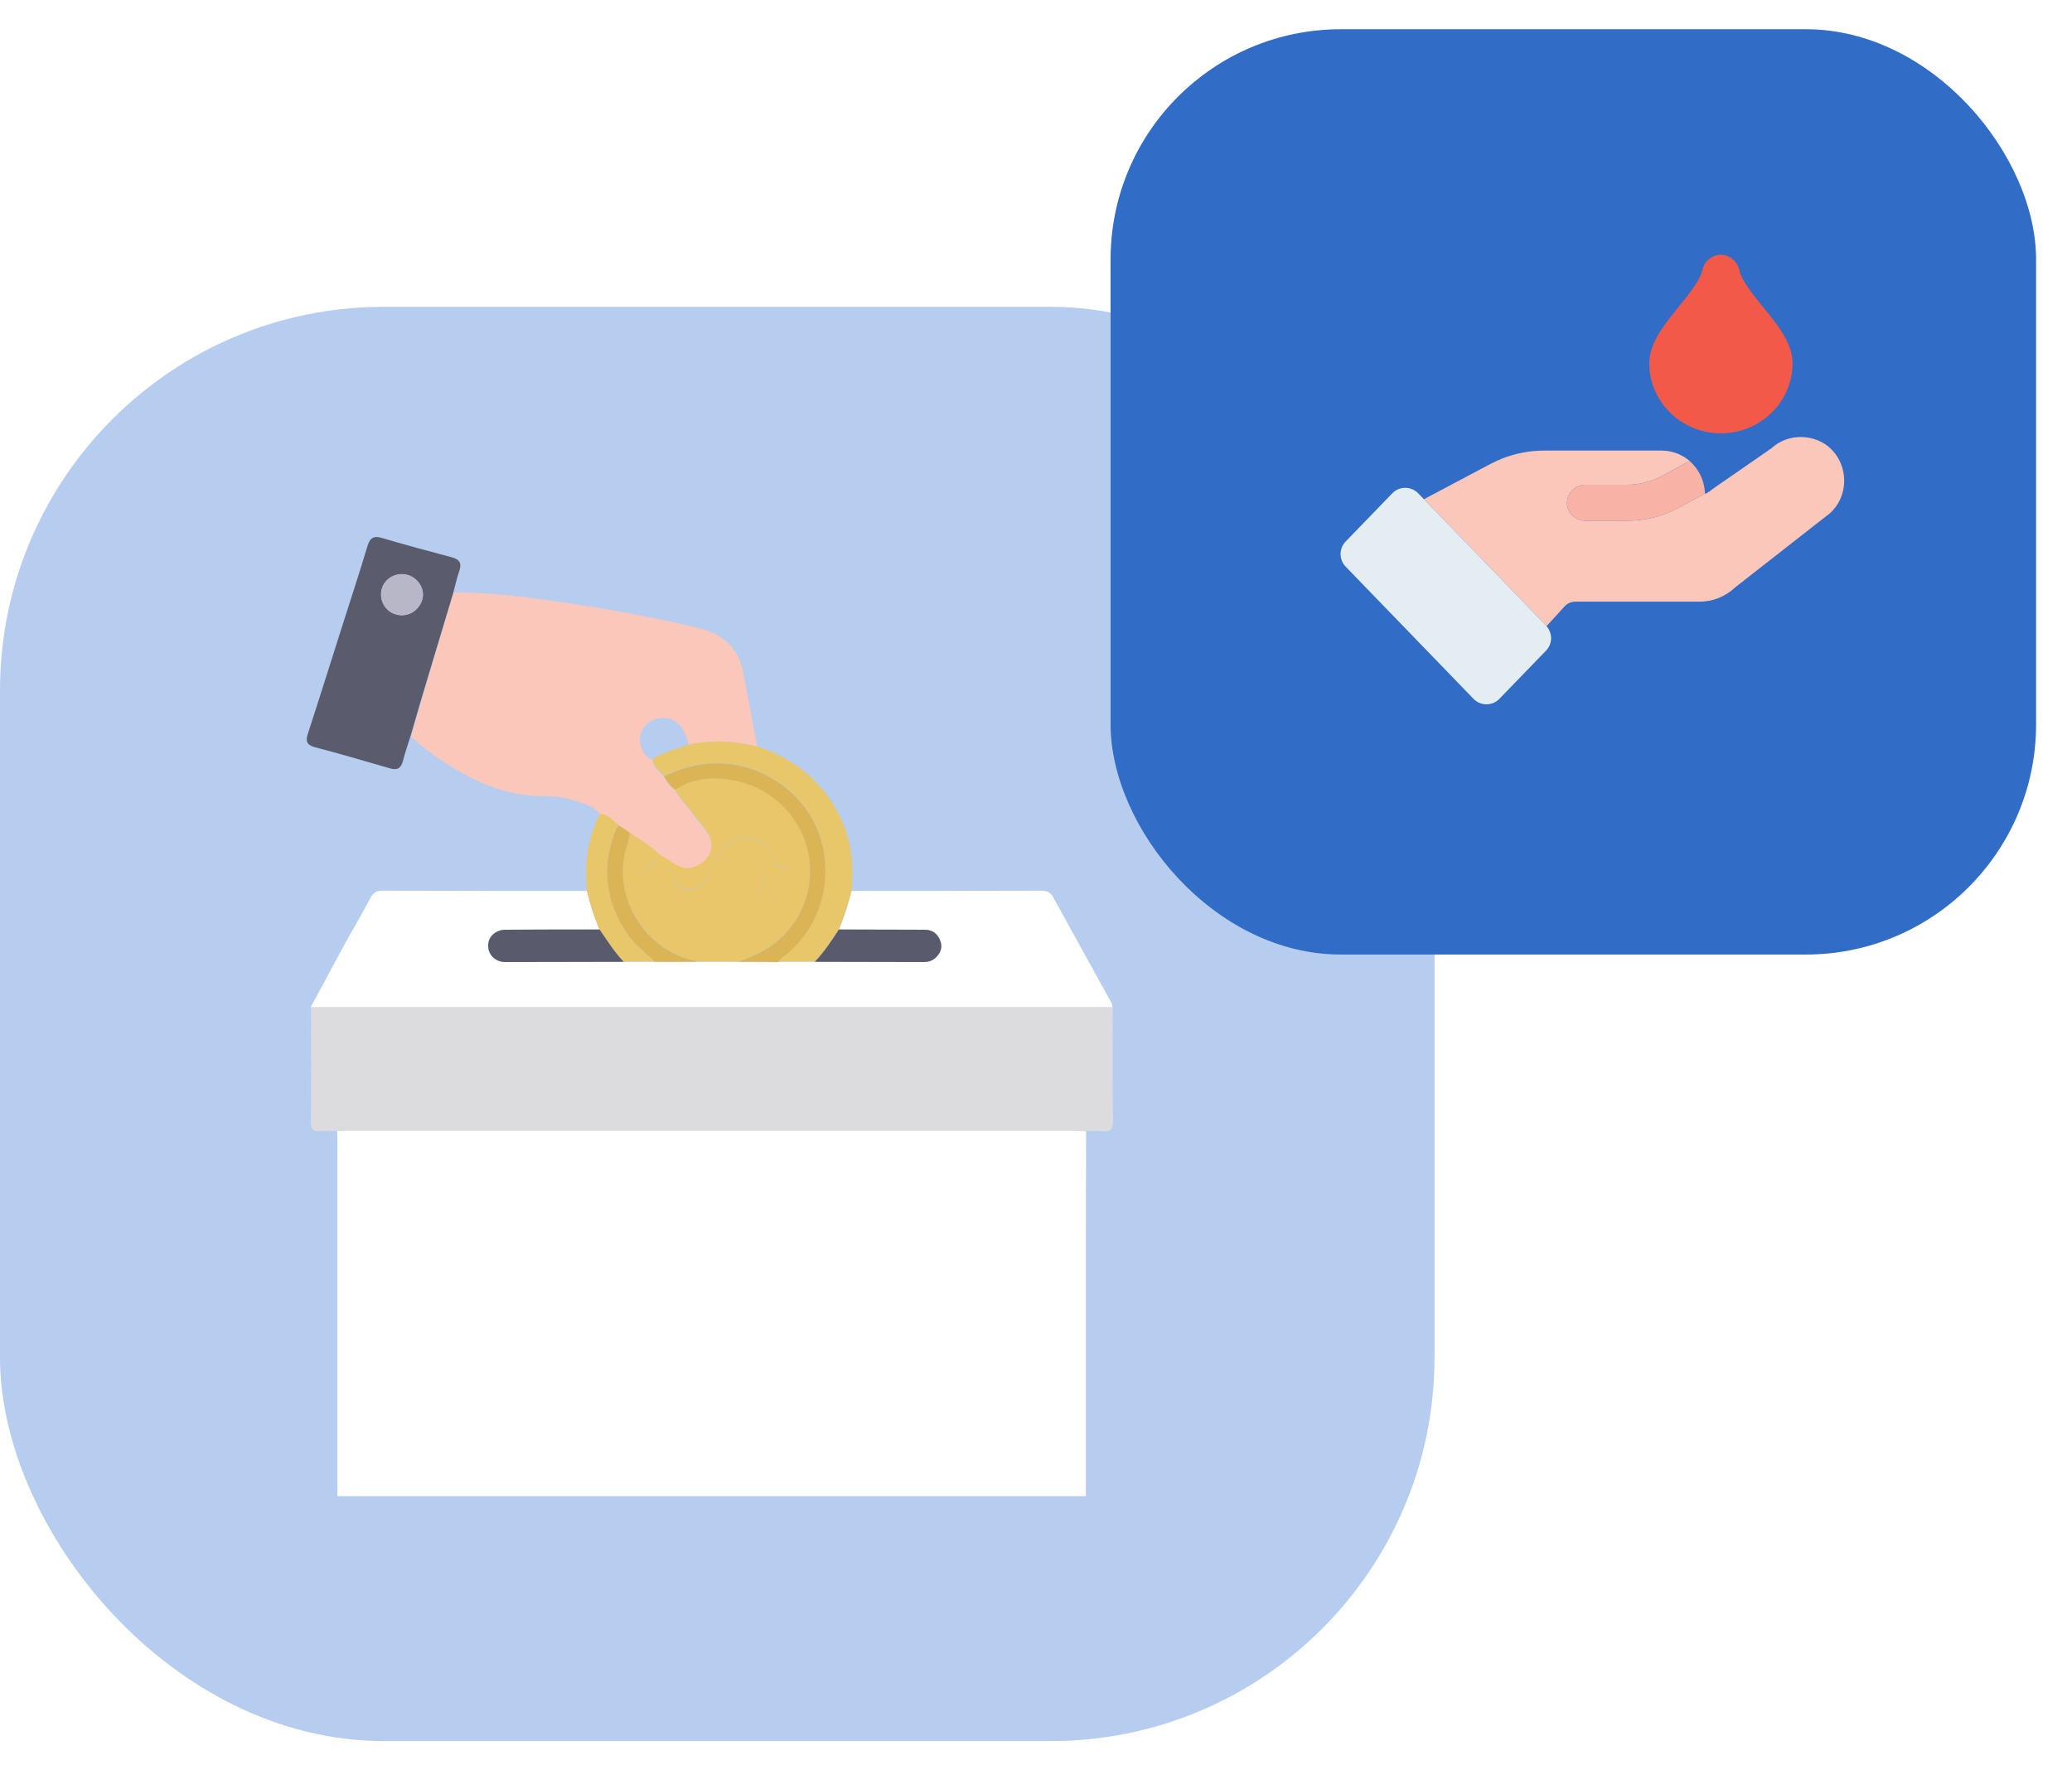 <svg width="54" height="46" viewBox="0 0 54 46" fill="none" xmlns="http://www.w3.org/2000/svg">
<g filter="url(#filter0_b_1_714)">
<rect y="7.998" width="37.386" height="37.386" rx="10" fill="#B6CDEF"/>
</g>
<g clip-path="url(#clip0_1_714)">
<path d="M28.305 29.49C28.305 30.495 28.299 31.506 28.299 32.512C28.299 34.672 28.299 36.839 28.299 39C21.797 39 15.296 39 8.794 39C8.794 35.932 8.794 32.864 8.794 29.796C8.794 29.692 8.787 29.587 8.787 29.477C8.866 29.477 8.952 29.47 9.032 29.47C15.375 29.47 21.718 29.47 28.061 29.47C28.14 29.477 28.226 29.483 28.305 29.49Z" fill="white"/>
<path d="M28.306 29.49C28.226 29.483 28.14 29.477 28.061 29.477C21.718 29.477 15.375 29.477 9.032 29.477C8.953 29.477 8.867 29.483 8.787 29.483C8.642 29.483 8.49 29.47 8.344 29.483C8.166 29.496 8.099 29.45 8.099 29.255C8.113 28.256 8.106 27.251 8.106 26.252C8.205 26.252 8.304 26.252 8.404 26.252C15.269 26.252 22.135 26.252 29 26.252C29 27.251 28.994 28.243 29.007 29.241C29.007 29.431 28.954 29.503 28.755 29.49C28.603 29.47 28.458 29.483 28.306 29.49Z" fill="#DCDCDE"/>
<path d="M28.994 26.252C22.128 26.252 15.262 26.252 8.397 26.252C8.298 26.252 8.199 26.252 8.099 26.252C8.384 25.723 8.668 25.195 8.953 24.666C9.184 24.241 9.435 23.83 9.654 23.406C9.733 23.262 9.819 23.217 9.978 23.217C11.75 23.223 13.523 23.223 15.296 23.223C15.375 23.569 15.487 23.902 15.62 24.228C14.806 24.228 13.993 24.228 13.172 24.235C12.901 24.235 12.716 24.418 12.716 24.646C12.716 24.881 12.901 25.07 13.159 25.077C14.191 25.077 15.216 25.077 16.248 25.07C16.519 25.07 16.784 25.07 17.055 25.07C17.419 25.07 17.776 25.07 18.14 25.07C18.503 25.07 18.874 25.07 19.238 25.07C19.582 25.07 19.925 25.07 20.276 25.07C20.593 25.07 20.911 25.07 21.235 25.07C22.181 25.07 23.127 25.077 24.079 25.077C24.212 25.077 24.324 25.038 24.41 24.94C24.522 24.816 24.569 24.679 24.503 24.516C24.43 24.326 24.291 24.235 24.086 24.235C23.345 24.235 22.604 24.228 21.863 24.228C22.002 23.902 22.102 23.563 22.194 23.223C23.834 23.223 25.475 23.223 27.115 23.217C27.261 23.217 27.366 23.243 27.439 23.373C27.948 24.3 28.464 25.227 28.974 26.154C28.98 26.187 28.987 26.219 28.994 26.252Z" fill="white"/>
<path d="M11.816 15.443C12.947 15.443 14.065 15.606 15.183 15.782C16.202 15.939 17.214 16.134 18.219 16.376C18.847 16.526 19.244 16.898 19.37 17.531C19.495 18.171 19.615 18.817 19.734 19.463C19.145 19.313 18.556 19.287 17.954 19.418C17.921 19.268 17.862 19.124 17.782 18.994C17.637 18.765 17.386 18.667 17.128 18.732C16.883 18.791 16.671 19.013 16.678 19.268C16.684 19.49 16.77 19.705 17.009 19.809C17.015 20.018 17.2 20.11 17.306 20.253C17.392 20.377 17.458 20.521 17.604 20.599C17.604 20.658 17.644 20.704 17.683 20.749C17.921 21.05 18.16 21.343 18.391 21.644C18.689 22.029 18.537 22.473 18.067 22.623C17.816 22.701 17.644 22.571 17.458 22.46C17.359 22.394 17.26 22.329 17.161 22.264C16.936 22.055 16.671 21.898 16.42 21.729C16.321 21.663 16.221 21.598 16.129 21.533C15.983 21.415 15.864 21.245 15.639 21.245C15.52 21.03 15.302 20.984 15.097 20.906C14.819 20.808 14.522 20.756 14.231 20.756C13.126 20.769 12.213 20.312 11.347 19.712C11.122 19.561 10.924 19.379 10.712 19.209C10.798 18.896 10.89 18.589 10.983 18.276C11.254 17.323 11.539 16.383 11.816 15.443Z" fill="#FBC7BB"/>
<path d="M11.816 15.443C11.532 16.383 11.254 17.316 10.97 18.256C10.877 18.569 10.791 18.876 10.699 19.189C10.633 19.405 10.553 19.62 10.5 19.842C10.447 20.038 10.341 20.084 10.15 20.025C9.501 19.836 8.853 19.646 8.205 19.477C7.987 19.418 7.96 19.314 8.026 19.118C8.344 18.145 8.648 17.166 8.959 16.193C9.164 15.541 9.382 14.895 9.574 14.242C9.64 14.026 9.733 13.954 9.964 14.026C10.566 14.203 11.162 14.366 11.757 14.522C11.995 14.581 12.041 14.692 11.962 14.908C11.902 15.084 11.863 15.267 11.816 15.443ZM9.931 15.495C9.931 15.802 10.176 16.043 10.48 16.037C10.765 16.037 11.016 15.789 11.023 15.508C11.029 15.214 10.765 14.96 10.467 14.966C10.163 14.966 9.925 15.208 9.931 15.495Z" fill="#5A5C6D"/>
<path d="M17.954 19.411C18.55 19.281 19.145 19.313 19.734 19.457C20.454 19.692 21.063 20.084 21.526 20.691C22.102 21.441 22.287 22.296 22.194 23.217C22.108 23.556 22.002 23.896 21.863 24.222C21.672 24.516 21.48 24.809 21.235 25.064C20.918 25.064 20.6 25.064 20.276 25.064C20.316 25.025 20.349 24.973 20.395 24.94C21.738 23.954 21.903 21.931 20.726 20.749C19.806 19.829 18.503 19.633 17.306 20.227C17.2 20.084 17.015 19.992 17.009 19.783C17.3 19.607 17.63 19.522 17.954 19.411Z" fill="#E8C66A"/>
<path d="M15.633 21.219C15.851 21.219 15.97 21.389 16.122 21.507C16.102 21.533 16.076 21.552 16.063 21.578C15.659 22.57 15.765 23.497 16.373 24.379C16.565 24.653 16.837 24.829 17.055 25.064C16.784 25.064 16.519 25.064 16.248 25.064C16.003 24.809 15.818 24.509 15.62 24.222C15.481 23.896 15.375 23.556 15.295 23.217C15.229 22.525 15.309 21.852 15.633 21.219Z" fill="#E8C66A"/>
<path d="M17.458 22.44C17.643 22.558 17.816 22.688 18.067 22.603C18.536 22.453 18.689 22.009 18.391 21.624C18.159 21.324 17.921 21.023 17.683 20.73C17.65 20.684 17.604 20.645 17.604 20.58C17.961 20.332 18.384 20.266 18.801 20.293C19.456 20.338 20.038 20.599 20.488 21.095C21.321 22.009 21.321 23.393 20.488 24.307C20.144 24.679 19.714 24.901 19.244 25.064C18.88 25.064 18.51 25.064 18.146 25.064C18.133 25.051 18.12 25.038 18.107 25.038C16.995 24.816 16.063 23.654 16.261 22.362C16.294 22.133 16.393 21.931 16.413 21.702C16.665 21.879 16.929 22.029 17.154 22.238C17.108 22.362 17.148 22.538 16.923 22.544C16.837 22.544 16.863 22.642 16.863 22.708C16.863 22.773 16.89 22.819 16.962 22.819C17.075 22.819 17.134 22.864 17.167 22.982C17.26 23.315 17.472 23.55 17.822 23.595C18.292 23.661 18.543 23.523 18.755 23.132C18.874 22.916 18.973 22.695 19.092 22.479C19.185 22.309 19.337 22.212 19.542 22.257C19.76 22.309 19.879 22.453 19.886 22.675C19.892 22.871 19.892 23.067 19.793 23.243C19.727 23.354 19.773 23.399 19.872 23.445C19.965 23.491 20.058 23.537 20.111 23.399C20.15 23.302 20.183 23.204 20.21 23.099C20.243 22.995 20.21 22.845 20.408 22.851C20.481 22.858 20.481 22.773 20.481 22.721C20.481 22.662 20.488 22.584 20.415 22.584C20.203 22.597 20.197 22.44 20.144 22.303C20.097 22.179 20.025 22.068 19.912 21.996C19.35 21.644 18.92 21.846 18.609 22.46C18.53 22.61 18.477 22.779 18.391 22.923C18.173 23.282 17.736 23.269 17.538 22.923C17.439 22.779 17.458 22.61 17.458 22.44Z" fill="#E8C669"/>
<path d="M19.244 25.07C19.714 24.907 20.144 24.692 20.488 24.313C21.321 23.399 21.321 22.009 20.488 21.102C20.031 20.606 19.456 20.351 18.801 20.299C18.384 20.266 17.968 20.332 17.604 20.586C17.465 20.508 17.392 20.371 17.306 20.24C18.503 19.64 19.806 19.842 20.726 20.762C21.896 21.937 21.738 23.967 20.395 24.953C20.349 24.986 20.316 25.031 20.276 25.077C19.932 25.07 19.588 25.07 19.244 25.07Z" fill="#DBB456"/>
<path d="M15.626 24.229C15.825 24.516 16.01 24.816 16.255 25.071C15.223 25.071 14.198 25.077 13.166 25.077C12.908 25.077 12.723 24.888 12.723 24.646C12.723 24.418 12.915 24.235 13.179 24.235C13.993 24.229 14.813 24.229 15.626 24.229Z" fill="#595B6C"/>
<path d="M21.235 25.071C21.48 24.816 21.672 24.522 21.863 24.229C22.604 24.229 23.345 24.235 24.086 24.235C24.291 24.235 24.43 24.326 24.503 24.516C24.569 24.679 24.522 24.823 24.41 24.94C24.324 25.031 24.212 25.077 24.079 25.077C23.127 25.077 22.181 25.071 21.235 25.071Z" fill="#595B6C"/>
<path d="M16.413 21.709C16.393 21.937 16.294 22.14 16.261 22.368C16.063 23.661 16.989 24.823 18.107 25.044C18.12 25.044 18.133 25.064 18.146 25.07C17.782 25.07 17.425 25.07 17.061 25.07C16.843 24.835 16.565 24.653 16.38 24.385C15.765 23.504 15.659 22.57 16.069 21.585C16.083 21.559 16.109 21.533 16.129 21.513C16.221 21.572 16.321 21.637 16.413 21.709Z" fill="#DBB456"/>
<path d="M17.458 22.44C17.465 22.61 17.445 22.779 17.538 22.936C17.736 23.282 18.173 23.295 18.391 22.936C18.477 22.792 18.53 22.623 18.609 22.473C18.92 21.852 19.35 21.657 19.912 22.009C20.031 22.081 20.104 22.192 20.144 22.316C20.19 22.453 20.197 22.61 20.415 22.597C20.488 22.59 20.481 22.675 20.481 22.734C20.481 22.792 20.481 22.871 20.408 22.864C20.216 22.858 20.243 23.001 20.21 23.112C20.177 23.21 20.144 23.315 20.111 23.413C20.058 23.55 19.965 23.504 19.872 23.458C19.773 23.413 19.727 23.367 19.793 23.256C19.899 23.08 19.899 22.884 19.886 22.688C19.879 22.466 19.76 22.323 19.542 22.27C19.337 22.225 19.191 22.323 19.092 22.492C18.973 22.708 18.874 22.93 18.755 23.145C18.543 23.537 18.292 23.674 17.822 23.608C17.471 23.556 17.253 23.321 17.167 22.995C17.134 22.877 17.075 22.832 16.962 22.832C16.89 22.832 16.863 22.786 16.863 22.721C16.863 22.662 16.843 22.564 16.923 22.557C17.148 22.551 17.108 22.375 17.154 22.251C17.26 22.309 17.359 22.375 17.458 22.44Z" fill="#E8C669"/>
<path d="M9.931 15.495C9.931 15.208 10.169 14.973 10.467 14.966C10.765 14.96 11.023 15.214 11.023 15.508C11.016 15.789 10.771 16.037 10.48 16.037C10.176 16.043 9.931 15.802 9.931 15.495Z" fill="#B7B7C8"/>
</g>
<g filter="url(#filter1_b_1_714)">
<rect x="28.944" y="0.762" width="24.12" height="24.12" rx="6" fill="#316CC6"/>
</g>
<path d="M47.739 11.722C47.322 11.295 46.6 11.281 46.169 11.684L44.692 12.706C44.638 12.743 44.463 12.89 44.435 12.866C44.27 12.95 44.003 13.095 43.764 13.226C43.352 13.456 42.888 13.573 42.414 13.573H41.308C41.05 13.573 40.839 13.363 40.839 13.105C40.839 12.847 41.05 12.636 41.308 12.636H42.414C42.728 12.636 43.038 12.556 43.314 12.406C43.577 12.266 43.872 12.101 44.036 12.017C43.839 11.848 43.581 11.745 43.305 11.745H40.249C39.874 11.745 39.503 11.816 39.152 11.951C39.049 11.994 38.946 12.041 38.847 12.092L37.11 13.013L40.294 16.306C40.299 16.311 40.3 16.317 40.305 16.323L40.774 15.809C40.849 15.725 40.952 15.683 41.06 15.683H44.309C44.646 15.683 44.983 15.542 45.232 15.303L47.688 13.381C48.17 12.955 48.187 12.181 47.739 11.722Z" fill="#FBC7BB"/>
<path d="M37.11 13.013L36.96 12.858C36.872 12.767 36.75 12.716 36.623 12.716C36.496 12.716 36.375 12.767 36.286 12.858L35.069 14.117C34.894 14.299 34.894 14.587 35.069 14.769L38.403 18.217C38.491 18.308 38.613 18.359 38.74 18.359C38.867 18.359 38.989 18.308 39.077 18.216L40.294 16.958C40.465 16.781 40.467 16.505 40.305 16.322C40.301 16.317 40.299 16.31 40.294 16.306L37.11 13.013Z" fill="#E4EDF2"/>
<path d="M44.85 11.296C45.879 11.296 46.717 10.477 46.717 9.47C46.717 8.944 46.326 8.465 45.948 8.002C45.683 7.677 45.382 7.308 45.328 7.037C45.283 6.8 45.041 6.618 44.804 6.642C44.801 6.642 44.8 6.642 44.797 6.642C44.595 6.664 44.413 6.828 44.371 7.026C44.311 7.303 44.013 7.671 43.75 7.995C43.373 8.461 42.983 8.942 42.983 9.47C42.983 10.477 43.82 11.296 44.85 11.296Z" fill="#F25949"/>
<path d="M42.414 12.636H41.308C41.05 12.636 40.839 12.847 40.839 13.105C40.839 13.363 41.05 13.573 41.308 13.573H42.414C42.888 13.573 43.352 13.456 43.764 13.227C44.003 13.095 44.27 12.95 44.434 12.866C44.425 12.528 44.27 12.223 44.036 12.017C43.872 12.102 43.577 12.266 43.314 12.406C43.038 12.556 42.728 12.636 42.414 12.636Z" fill="#F9B2A6"/>
<defs>
<filter id="filter0_b_1_714" x="-215" y="-207.002" width="467.386" height="467.386" filterUnits="userSpaceOnUse" color-interpolation-filters="sRGB">
<feFlood flood-opacity="0" result="BackgroundImageFix"/>
<feGaussianBlur in="BackgroundImage" stdDeviation="107.5"/>
<feComposite in2="SourceAlpha" operator="in" result="effect1_backgroundBlur_1_714"/>
<feBlend mode="normal" in="SourceGraphic" in2="effect1_backgroundBlur_1_714" result="shape"/>
</filter>
<filter id="filter1_b_1_714" x="-186.056" y="-214.238" width="454.12" height="454.12" filterUnits="userSpaceOnUse" color-interpolation-filters="sRGB">
<feFlood flood-opacity="0" result="BackgroundImageFix"/>
<feGaussianBlur in="BackgroundImage" stdDeviation="107.5"/>
<feComposite in2="SourceAlpha" operator="in" result="effect1_backgroundBlur_1_714"/>
<feBlend mode="normal" in="SourceGraphic" in2="effect1_backgroundBlur_1_714" result="shape"/>
</filter>
<clipPath id="clip0_1_714">
<rect width="21" height="25" fill="white" transform="translate(8 14)"/>
</clipPath>
</defs>
</svg>
